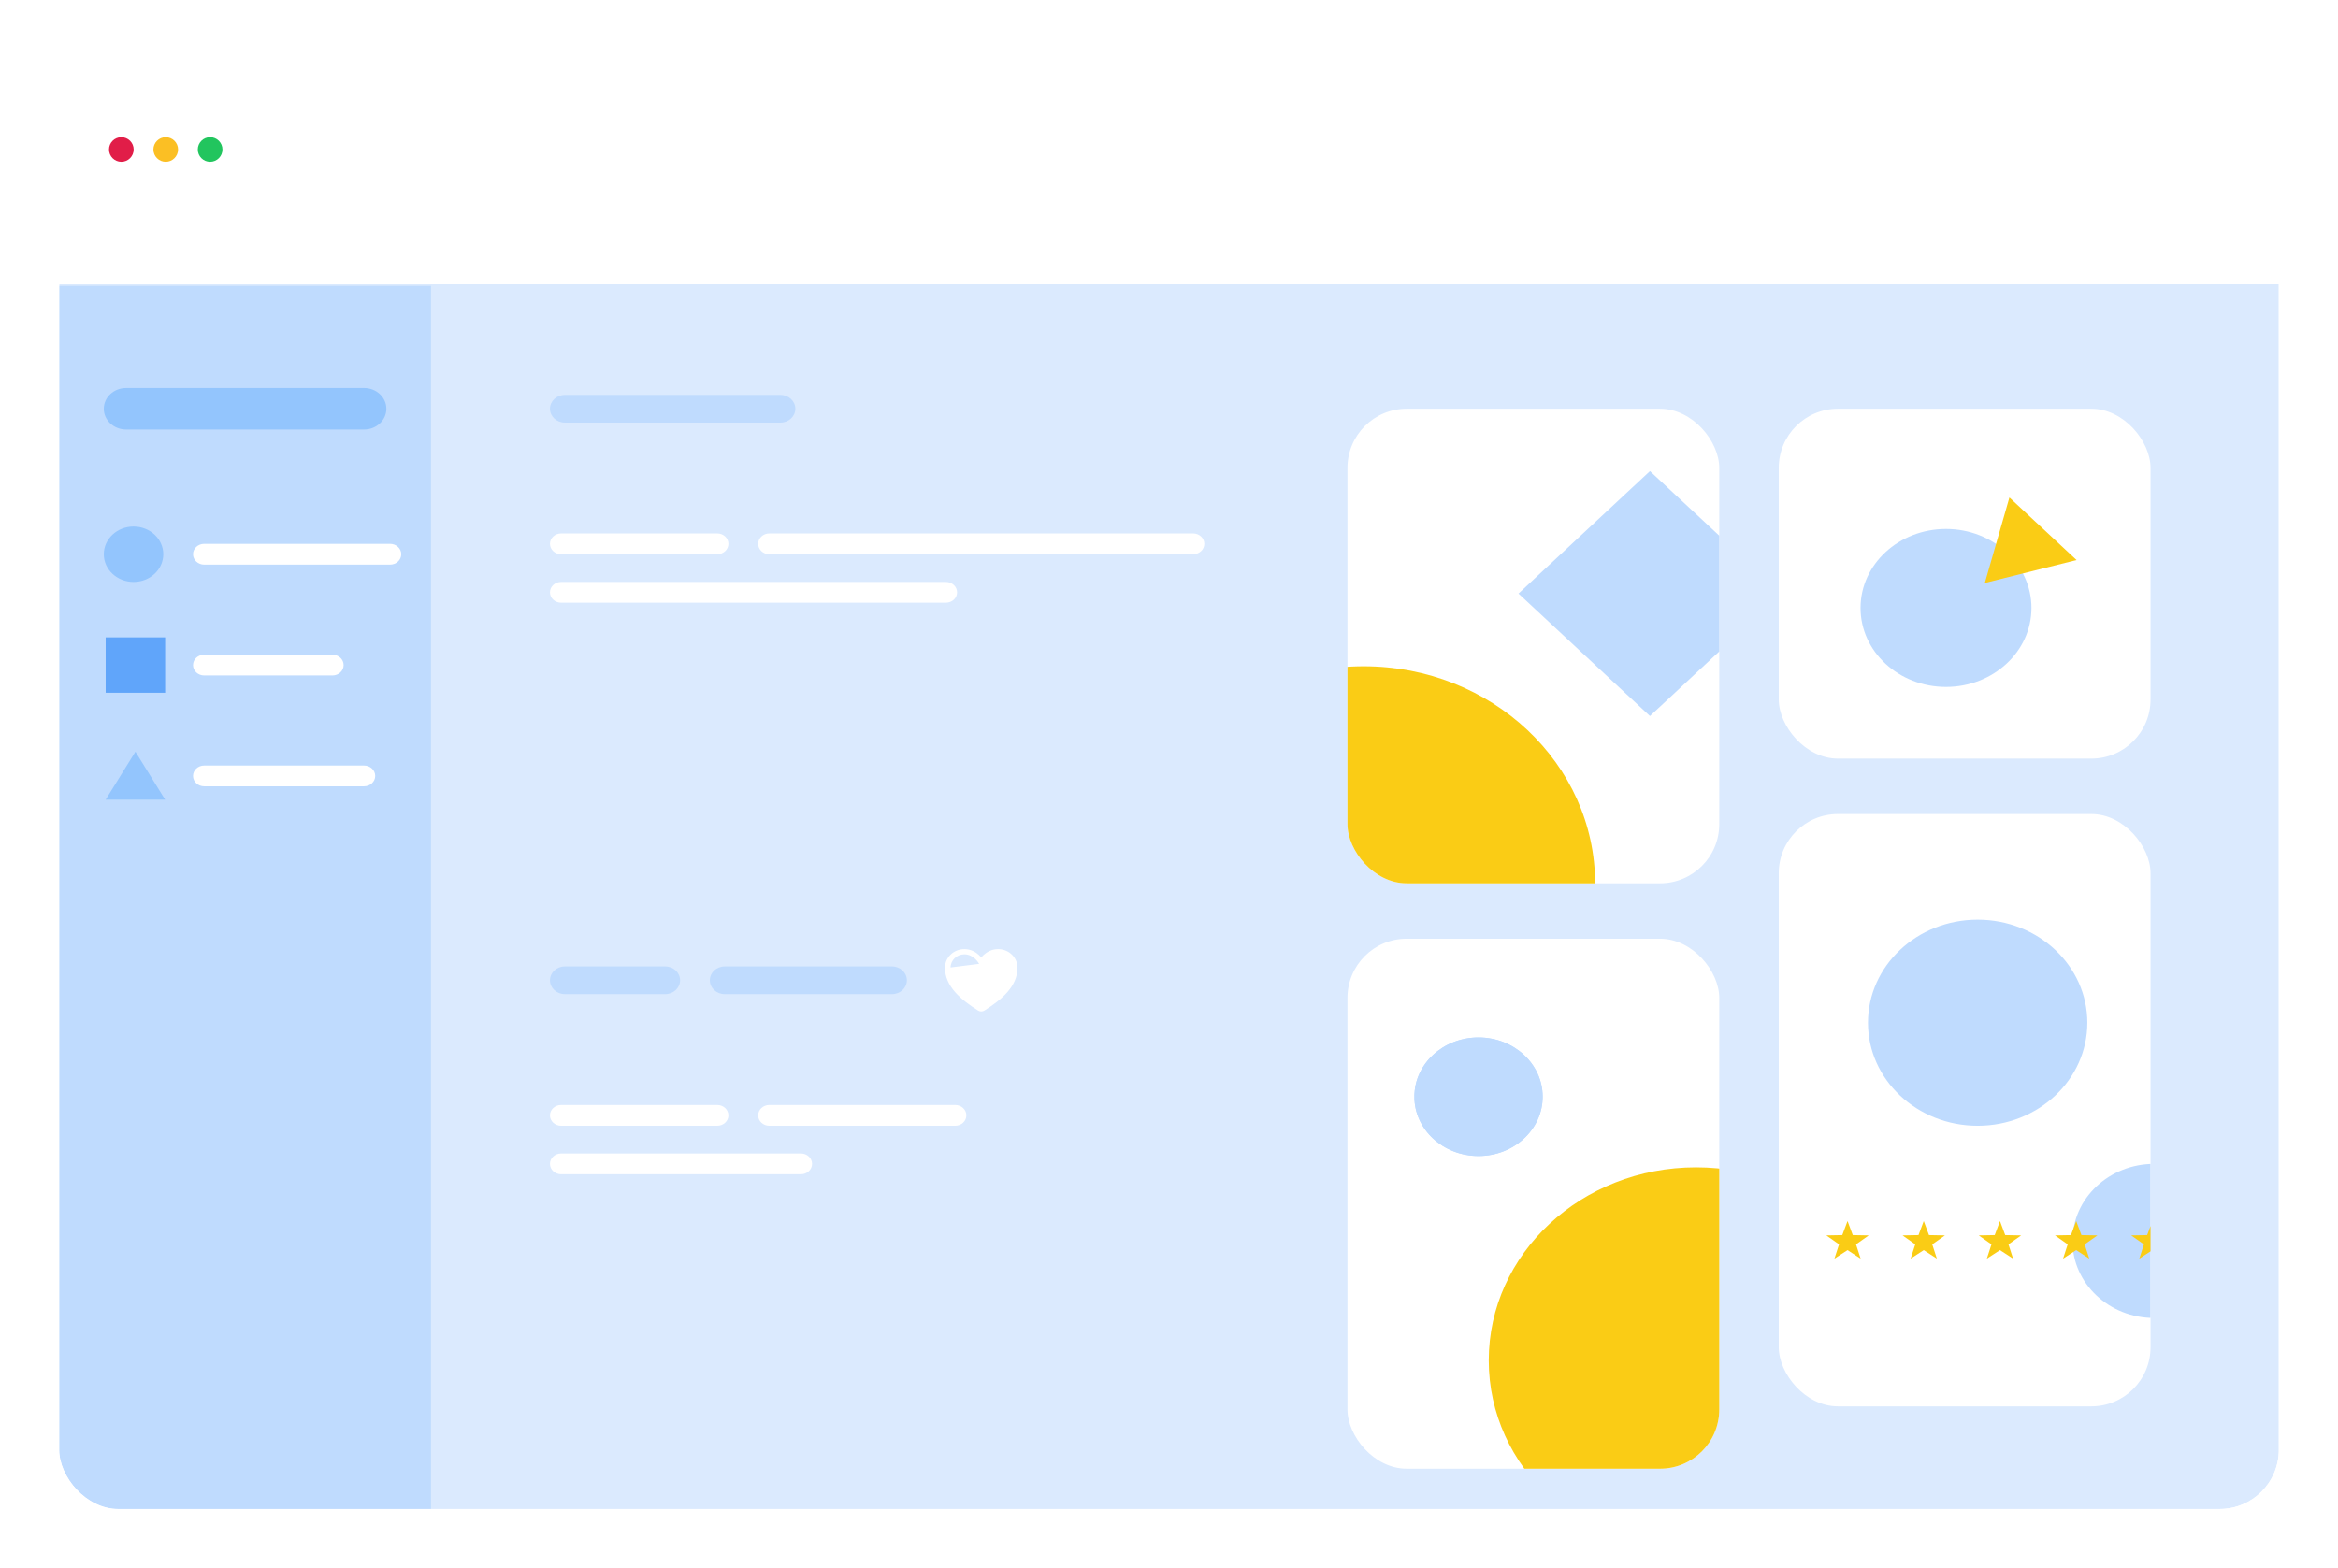 <svg xmlns="http://www.w3.org/2000/svg" fill="none" viewBox="0 0 790 530" height="530" width="790">
<g filter="url(#filter0_dd_64_9287)">
<g clip-path="url(#clip0_64_9287)">
<rect fill="white" rx="20" height="480" width="750" y="10" x="20"></rect>
<path fill="#E11D48" d="M41 34.694C38.699 34.694 36.834 32.828 36.834 30.527C36.834 28.226 38.699 26.36 41 26.36C43.301 26.36 45.167 28.226 45.167 30.527C45.167 32.828 43.301 34.694 41 34.694Z"></path>
<path fill="#FBBF24" d="M56 34.694C53.699 34.694 51.834 32.828 51.834 30.527C51.834 28.226 53.699 26.36 56 26.36C58.301 26.36 60.167 28.226 60.167 30.527C60.167 32.828 58.301 34.694 56 34.694Z"></path>
<path fill="#22C55E" d="M71 34.694C68.699 34.694 66.834 32.828 66.834 30.527C66.834 28.226 68.699 26.36 71 26.36C73.301 26.36 75.167 28.226 75.167 30.527C75.167 32.828 73.301 34.694 71 34.694Z"></path>
<g filter="url(#filter1_dd_64_9287)">
<rect shape-rendering="crispEdges" fill="#DBEAFE" height="439" width="750" y="51" x="20"></rect>
<path fill="#BFDBFE" d="M20 51.585H145.628V490H20V51.585Z"></path>
<path fill="#93C5FD" d="M35.075 93.144C35.075 89.265 38.45 86.12 42.613 86.12H123.015C127.178 86.12 130.553 89.265 130.553 93.144C130.553 97.023 127.178 100.168 123.015 100.168H42.613C38.45 100.168 35.075 97.023 35.075 93.144Z"></path>
<path fill="white" d="M65.226 142.312C65.226 140.372 66.913 138.8 68.995 138.8H131.809C133.89 138.8 135.578 140.372 135.578 142.312C135.578 144.252 133.89 145.824 131.809 145.824H68.995C66.913 145.824 65.226 144.252 65.226 142.312Z"></path>
<path fill="white" d="M65.226 179.773C65.226 177.834 66.913 176.261 68.995 176.261H112.337C114.418 176.261 116.105 177.834 116.105 179.773C116.105 181.713 114.418 183.285 112.337 183.285H68.995C66.913 183.285 65.226 181.713 65.226 179.773Z"></path>
<path fill="white" d="M65.226 217.235C65.226 215.295 66.913 213.723 68.995 213.723H123.015C125.096 213.723 126.784 215.295 126.784 217.235C126.784 219.174 125.096 220.747 123.015 220.747H68.995C66.913 220.747 65.226 219.174 65.226 217.235Z"></path>
<path fill="#93C5FD" d="M45.125 149.921C49.635 149.921 53.291 146.515 53.291 142.312C53.291 138.109 49.635 134.703 45.125 134.703C40.616 134.703 36.96 138.109 36.96 142.312C36.96 146.515 40.616 149.921 45.125 149.921ZM45.125 151.677C50.676 151.677 55.176 147.484 55.176 142.312C55.176 137.14 50.676 132.947 45.125 132.947C39.575 132.947 35.075 137.14 35.075 142.312C35.075 147.484 39.575 151.677 45.125 151.677Z" clip-rule="evenodd"></path>
<path fill="#BFDBFE" d="M185.829 93.144C185.829 90.558 188.079 88.461 190.854 88.461H263.719C266.494 88.461 268.744 90.558 268.744 93.144C268.744 95.73 266.494 97.827 263.719 97.827H190.854C188.079 97.827 185.829 95.73 185.829 93.144Z"></path>
<path fill="white" d="M319.309 281.95C319.346 278.611 322.192 275.768 325.851 275.768C328.096 275.768 329.748 276.804 330.802 277.779C331.095 278.051 331.347 278.321 331.558 278.571C331.769 278.321 332.021 278.051 332.314 277.779C333.368 276.804 335.02 275.768 337.265 275.768C340.924 275.768 343.77 278.611 343.807 281.95L343.807 281.95C343.876 288.461 338.262 292.966 332.618 296.536C332.305 296.734 331.936 296.84 331.558 296.84C331.18 296.84 330.811 296.734 330.498 296.536C324.854 292.966 319.239 288.461 319.309 281.95L319.309 281.95ZM332.4 280.553C332.24 280.849 331.914 281.036 331.558 281.036C331.202 281.036 330.876 280.849 330.716 280.553C330.716 280.553 330.716 280.552 330.715 280.551C330.714 280.549 330.712 280.545 330.71 280.541C330.708 280.538 330.706 280.535 330.705 280.532C330.694 280.514 330.676 280.483 330.652 280.443C330.602 280.363 330.525 280.243 330.421 280.098C330.21 279.804 329.894 279.414 329.474 279.025C328.63 278.244 327.428 277.524 325.851 277.524C323.295 277.524 321.221 279.526 321.194 281.967M332.4 280.553C332.4 280.553 332.4 280.552 332.401 280.551C332.402 280.548 332.406 280.541 332.411 280.532C332.422 280.514 332.439 280.483 332.464 280.443C332.513 280.363 332.591 280.243 332.695 280.098C332.906 279.804 333.222 279.414 333.642 279.025C334.486 278.244 335.688 277.524 337.265 277.524C339.821 277.524 341.895 279.525 341.922 281.967C341.981 287.454 337.252 291.482 331.559 295.084L331.558 295.084L331.557 295.084C325.863 291.483 321.134 287.454 321.194 281.968" clip-rule="evenodd"></path>
<path fill="#BFDBFE" d="M185.829 286.304C185.829 283.718 188.079 281.621 190.854 281.621H224.774C227.549 281.621 229.799 283.718 229.799 286.304C229.799 288.89 227.549 290.987 224.774 290.987H190.854C188.079 290.987 185.829 288.89 185.829 286.304Z"></path>
<path fill="#BFDBFE" d="M239.849 286.304C239.849 283.718 242.099 281.621 244.874 281.621H301.407C304.182 281.621 306.432 283.718 306.432 286.304C306.432 288.89 304.182 290.987 301.407 290.987H244.874C242.099 290.987 239.849 288.89 239.849 286.304Z"></path>
<path fill="white" d="M185.829 331.96C185.829 330.02 187.516 328.448 189.598 328.448H242.362C244.443 328.448 246.131 330.02 246.131 331.96C246.131 333.9 244.443 335.472 242.362 335.472H189.598C187.516 335.472 185.829 333.9 185.829 331.96Z"></path>
<path fill="white" d="M185.829 348.349C185.829 346.41 187.516 344.837 189.598 344.837H270.628C272.71 344.837 274.397 346.41 274.397 348.349C274.397 350.289 272.71 351.861 270.628 351.861H189.598C187.516 351.861 185.829 350.289 185.829 348.349Z"></path>
<path fill="white" d="M256.181 331.96C256.181 330.02 257.868 328.448 259.95 328.448H322.764C324.845 328.448 326.532 330.02 326.532 331.96C326.532 333.9 324.845 335.472 322.764 335.472H259.95C257.868 335.472 256.181 333.9 256.181 331.96Z"></path>
<path fill="white" d="M185.829 138.8C185.829 136.86 187.516 135.288 189.598 135.288H242.362C244.443 135.288 246.131 136.86 246.131 138.8C246.131 140.74 244.443 142.312 242.362 142.312H189.598C187.516 142.312 185.829 140.74 185.829 138.8Z"></path>
<path fill="white" d="M185.829 155.189C185.829 153.25 187.516 151.677 189.598 151.677H319.623C321.705 151.677 323.392 153.25 323.392 155.189C323.392 157.129 321.705 158.701 319.623 158.701H189.598C187.516 158.701 185.829 157.129 185.829 155.189Z"></path>
<path fill="white" d="M256.181 138.8C256.181 136.86 257.868 135.288 259.95 135.288H403.166C405.247 135.288 406.934 136.86 406.934 138.8C406.934 140.74 405.247 142.312 403.166 142.312H259.95C257.868 142.312 256.181 140.74 256.181 138.8Z"></path>
<path fill="#60A5FA" d="M53.92 172.164H37.588V187.383H53.92V172.164ZM35.704 170.408V189.139H55.804V170.408H35.704Z" clip-rule="evenodd"></path>
<g clip-path="url(#clip1_64_9287)">
<rect fill="white" rx="20" height="160.381" width="125.628" y="93.144" x="455.302"></rect>
<path fill="#FACC15" d="M538.986 253.664C538.986 294.248 503.972 327.148 460.781 327.148C417.589 327.148 382.576 294.248 382.576 253.664C382.576 213.08 417.589 180.18 460.781 180.18C503.972 180.18 538.986 213.08 538.986 253.664Z"></path>
<path fill="#BFDBFE" d="M598.37 155.605L557.507 117.527L516.644 155.605L557.507 193.684L598.37 155.605ZM557.507 114.216L513.091 155.605L557.507 196.995L601.923 155.605L557.507 114.216Z" clip-rule="evenodd"></path>
</g>
<path fill="#93C5FD" d="M45.754 209.04L55.804 225.261H35.704L45.754 209.04Z"></path>
<rect fill="white" rx="20" height="118.237" width="125.628" y="93.144" x="601.03"></rect>
<path fill="#BFDBFE" d="M657.543 181.305C670.068 181.305 680.135 171.931 680.135 160.465C680.135 149 670.068 139.626 657.543 139.626C645.018 139.626 634.95 149 634.95 160.465C634.95 171.931 645.018 181.305 657.543 181.305ZM657.543 187.158C673.489 187.158 686.417 175.207 686.417 160.465C686.417 145.723 673.489 133.772 657.543 133.772C641.596 133.772 628.668 145.723 628.668 160.465C628.668 175.207 641.596 187.158 657.543 187.158Z" clip-rule="evenodd"></path>
<path fill="#FACC15" d="M670.666 152.016L678.973 123.127L701.667 144.276L670.666 152.016Z"></path>
<g clip-path="url(#clip2_64_9287)">
<rect fill="white" rx="20" height="179.112" width="125.628" y="272.256" x="455.302"></rect>
<path fill="#FACC15" d="M573.078 474.196C608.29 474.196 636.835 447.597 636.835 414.785C636.835 381.973 608.29 355.373 573.078 355.373C537.867 355.373 509.322 381.973 509.322 414.785C509.322 447.597 537.867 474.196 573.078 474.196ZM573.078 480.049C611.759 480.049 643.116 450.829 643.116 414.785C643.116 378.74 611.759 349.52 573.078 349.52C534.397 349.52 503.041 378.74 503.041 414.785C503.041 450.829 534.397 480.049 573.078 480.049Z" clip-rule="evenodd"></path>
<path fill="#BFDBFE" d="M521.257 325.654C521.257 336.718 511.554 345.688 499.586 345.688C487.617 345.688 477.915 336.718 477.915 325.654C477.915 314.589 487.617 305.62 499.586 305.62C511.554 305.62 521.257 314.589 521.257 325.654Z"></path>
<path fill="#BFDBFE" d="M499.586 343.932C510.528 343.932 519.372 335.735 519.372 325.654C519.372 315.572 510.528 307.376 499.586 307.376C488.644 307.376 479.799 315.572 479.799 325.654C479.799 335.735 488.644 343.932 499.586 343.932ZM499.586 345.688C511.554 345.688 521.257 336.718 521.257 325.654C521.257 314.589 511.554 305.62 499.586 305.62C487.617 305.62 477.915 314.589 477.915 325.654C477.915 336.718 487.617 345.688 499.586 345.688Z" clip-rule="evenodd"></path>
</g>
<g clip-path="url(#clip3_64_9287)">
<rect fill="white" rx="20" height="200.184" width="125.628" y="230.112" x="601.03"></rect>
<path fill="white" d="M755.553 374.397C755.553 388.782 743.179 400.444 727.915 400.444C712.65 400.444 700.276 388.782 700.276 374.397C700.276 360.011 712.65 348.349 727.915 348.349C743.179 348.349 755.553 360.011 755.553 374.397Z"></path>
<path fill="#BFDBFE" d="M727.915 398.688C742.118 398.688 753.668 387.831 753.668 374.397C753.668 360.962 742.118 350.105 727.915 350.105C713.711 350.105 702.161 360.962 702.161 374.397C702.161 387.831 713.711 398.688 727.915 398.688ZM727.915 400.444C743.179 400.444 755.553 388.782 755.553 374.397C755.553 360.011 743.179 348.349 727.915 348.349C712.65 348.349 700.276 360.011 700.276 374.397C700.276 388.782 712.65 400.444 727.915 400.444Z" clip-rule="evenodd"></path>
<path fill="#BFDBFE" d="M705.302 300.645C705.302 319.879 688.709 335.472 668.241 335.472C647.774 335.472 631.181 319.879 631.181 300.645C631.181 281.41 647.774 265.817 668.241 265.817C688.709 265.817 705.302 281.41 705.302 300.645Z"></path>
<path fill="#FACC15" d="M624.272 367.665L626.044 372.416L631.441 372.519L627.139 375.557L628.702 380.372L624.272 377.499L619.841 380.372L621.404 375.557L617.103 372.519L622.5 372.416L624.272 367.665Z"></path>
<path fill="#FACC15" d="M650.025 367.665L651.797 372.416L657.194 372.519L652.893 375.557L654.456 380.372L650.025 377.499L645.595 380.372L647.158 375.557L642.856 372.519L648.253 372.416L650.025 367.665Z"></path>
<path fill="#FACC15" d="M675.779 367.665L677.551 372.416L682.948 372.519L678.647 375.557L680.21 380.372L675.779 377.499L671.349 380.372L672.912 375.557L668.61 372.519L674.007 372.416L675.779 367.665Z"></path>
<path fill="#FACC15" d="M701.533 367.665L703.305 372.416L708.702 372.519L704.401 375.557L705.964 380.372L701.533 377.499L697.102 380.372L698.666 375.557L694.364 372.519L699.761 372.416L701.533 367.665Z"></path>
<path fill="#FACC15" d="M727.286 367.665L729.059 372.416L734.455 372.519L730.154 375.557L731.717 380.372L727.286 377.499L722.856 380.372L724.419 375.557L720.118 372.519L725.514 372.416L727.286 367.665Z"></path>
</g>
</g>
</g>
</g>
<defs>
<filter color-interpolation-filters="sRGB" filterUnits="userSpaceOnUse" height="530" width="790" y="0" x="0" id="filter0_dd_64_9287">
<feFlood result="BackgroundImageFix" flood-opacity="0"></feFlood>
<feColorMatrix result="hardAlpha" values="0 0 0 0 0 0 0 0 0 0 0 0 0 0 0 0 0 0 127 0" type="matrix" in="SourceAlpha"></feColorMatrix>
<feOffset></feOffset>
<feGaussianBlur stdDeviation="5"></feGaussianBlur>
<feColorMatrix values="0 0 0 0 0 0 0 0 0 0 0 0 0 0 0 0 0 0 0.07 0" type="matrix"></feColorMatrix>
<feBlend result="effect1_dropShadow_64_9287" in2="BackgroundImageFix" mode="normal"></feBlend>
<feColorMatrix result="hardAlpha" values="0 0 0 0 0 0 0 0 0 0 0 0 0 0 0 0 0 0 127 0" type="matrix" in="SourceAlpha"></feColorMatrix>
<feMorphology result="effect2_dropShadow_64_9287" in="SourceAlpha" operator="erode" radius="5"></feMorphology>
<feOffset dy="20"></feOffset>
<feGaussianBlur stdDeviation="12.5"></feGaussianBlur>
<feColorMatrix values="0 0 0 0 0 0 0 0 0 0 0 0 0 0 0 0 0 0 0.1 0" type="matrix"></feColorMatrix>
<feBlend result="effect2_dropShadow_64_9287" in2="effect1_dropShadow_64_9287" mode="normal"></feBlend>
<feBlend result="shape" in2="effect2_dropShadow_64_9287" in="SourceGraphic" mode="normal"></feBlend>
</filter>
<filter color-interpolation-filters="sRGB" filterUnits="userSpaceOnUse" height="517" width="826" y="36" x="-18" id="filter1_dd_64_9287">
<feFlood result="BackgroundImageFix" flood-opacity="0"></feFlood>
<feColorMatrix result="hardAlpha" values="0 0 0 0 0 0 0 0 0 0 0 0 0 0 0 0 0 0 127 0" type="matrix" in="SourceAlpha"></feColorMatrix>
<feOffset></feOffset>
<feGaussianBlur stdDeviation="7.5"></feGaussianBlur>
<feComposite operator="out" in2="hardAlpha"></feComposite>
<feColorMatrix values="0 0 0 0 0 0 0 0 0 0 0 0 0 0 0 0 0 0 0.07 0" type="matrix"></feColorMatrix>
<feBlend result="effect1_dropShadow_64_9287" in2="BackgroundImageFix" mode="normal"></feBlend>
<feColorMatrix result="hardAlpha" values="0 0 0 0 0 0 0 0 0 0 0 0 0 0 0 0 0 0 127 0" type="matrix" in="SourceAlpha"></feColorMatrix>
<feMorphology result="effect2_dropShadow_64_9287" in="SourceAlpha" operator="erode" radius="12"></feMorphology>
<feOffset dy="25"></feOffset>
<feGaussianBlur stdDeviation="25"></feGaussianBlur>
<feColorMatrix values="0 0 0 0 0 0 0 0 0 0 0 0 0 0 0 0 0 0 0.25 0" type="matrix"></feColorMatrix>
<feBlend result="effect2_dropShadow_64_9287" in2="effect1_dropShadow_64_9287" mode="normal"></feBlend>
<feBlend result="shape" in2="effect2_dropShadow_64_9287" in="SourceGraphic" mode="normal"></feBlend>
</filter>
<clipPath id="clip0_64_9287">
<rect fill="white" rx="20" height="480" width="750" y="10" x="20"></rect>
</clipPath>
<clipPath id="clip1_64_9287">
<rect fill="white" rx="20" height="160.381" width="125.628" y="93.144" x="455.302"></rect>
</clipPath>
<clipPath id="clip2_64_9287">
<rect fill="white" rx="20" height="179.112" width="125.628" y="272.256" x="455.302"></rect>
</clipPath>
<clipPath id="clip3_64_9287">
<rect fill="white" rx="20" height="200.184" width="125.628" y="230.112" x="601.03"></rect>
</clipPath>
</defs>
</svg>
